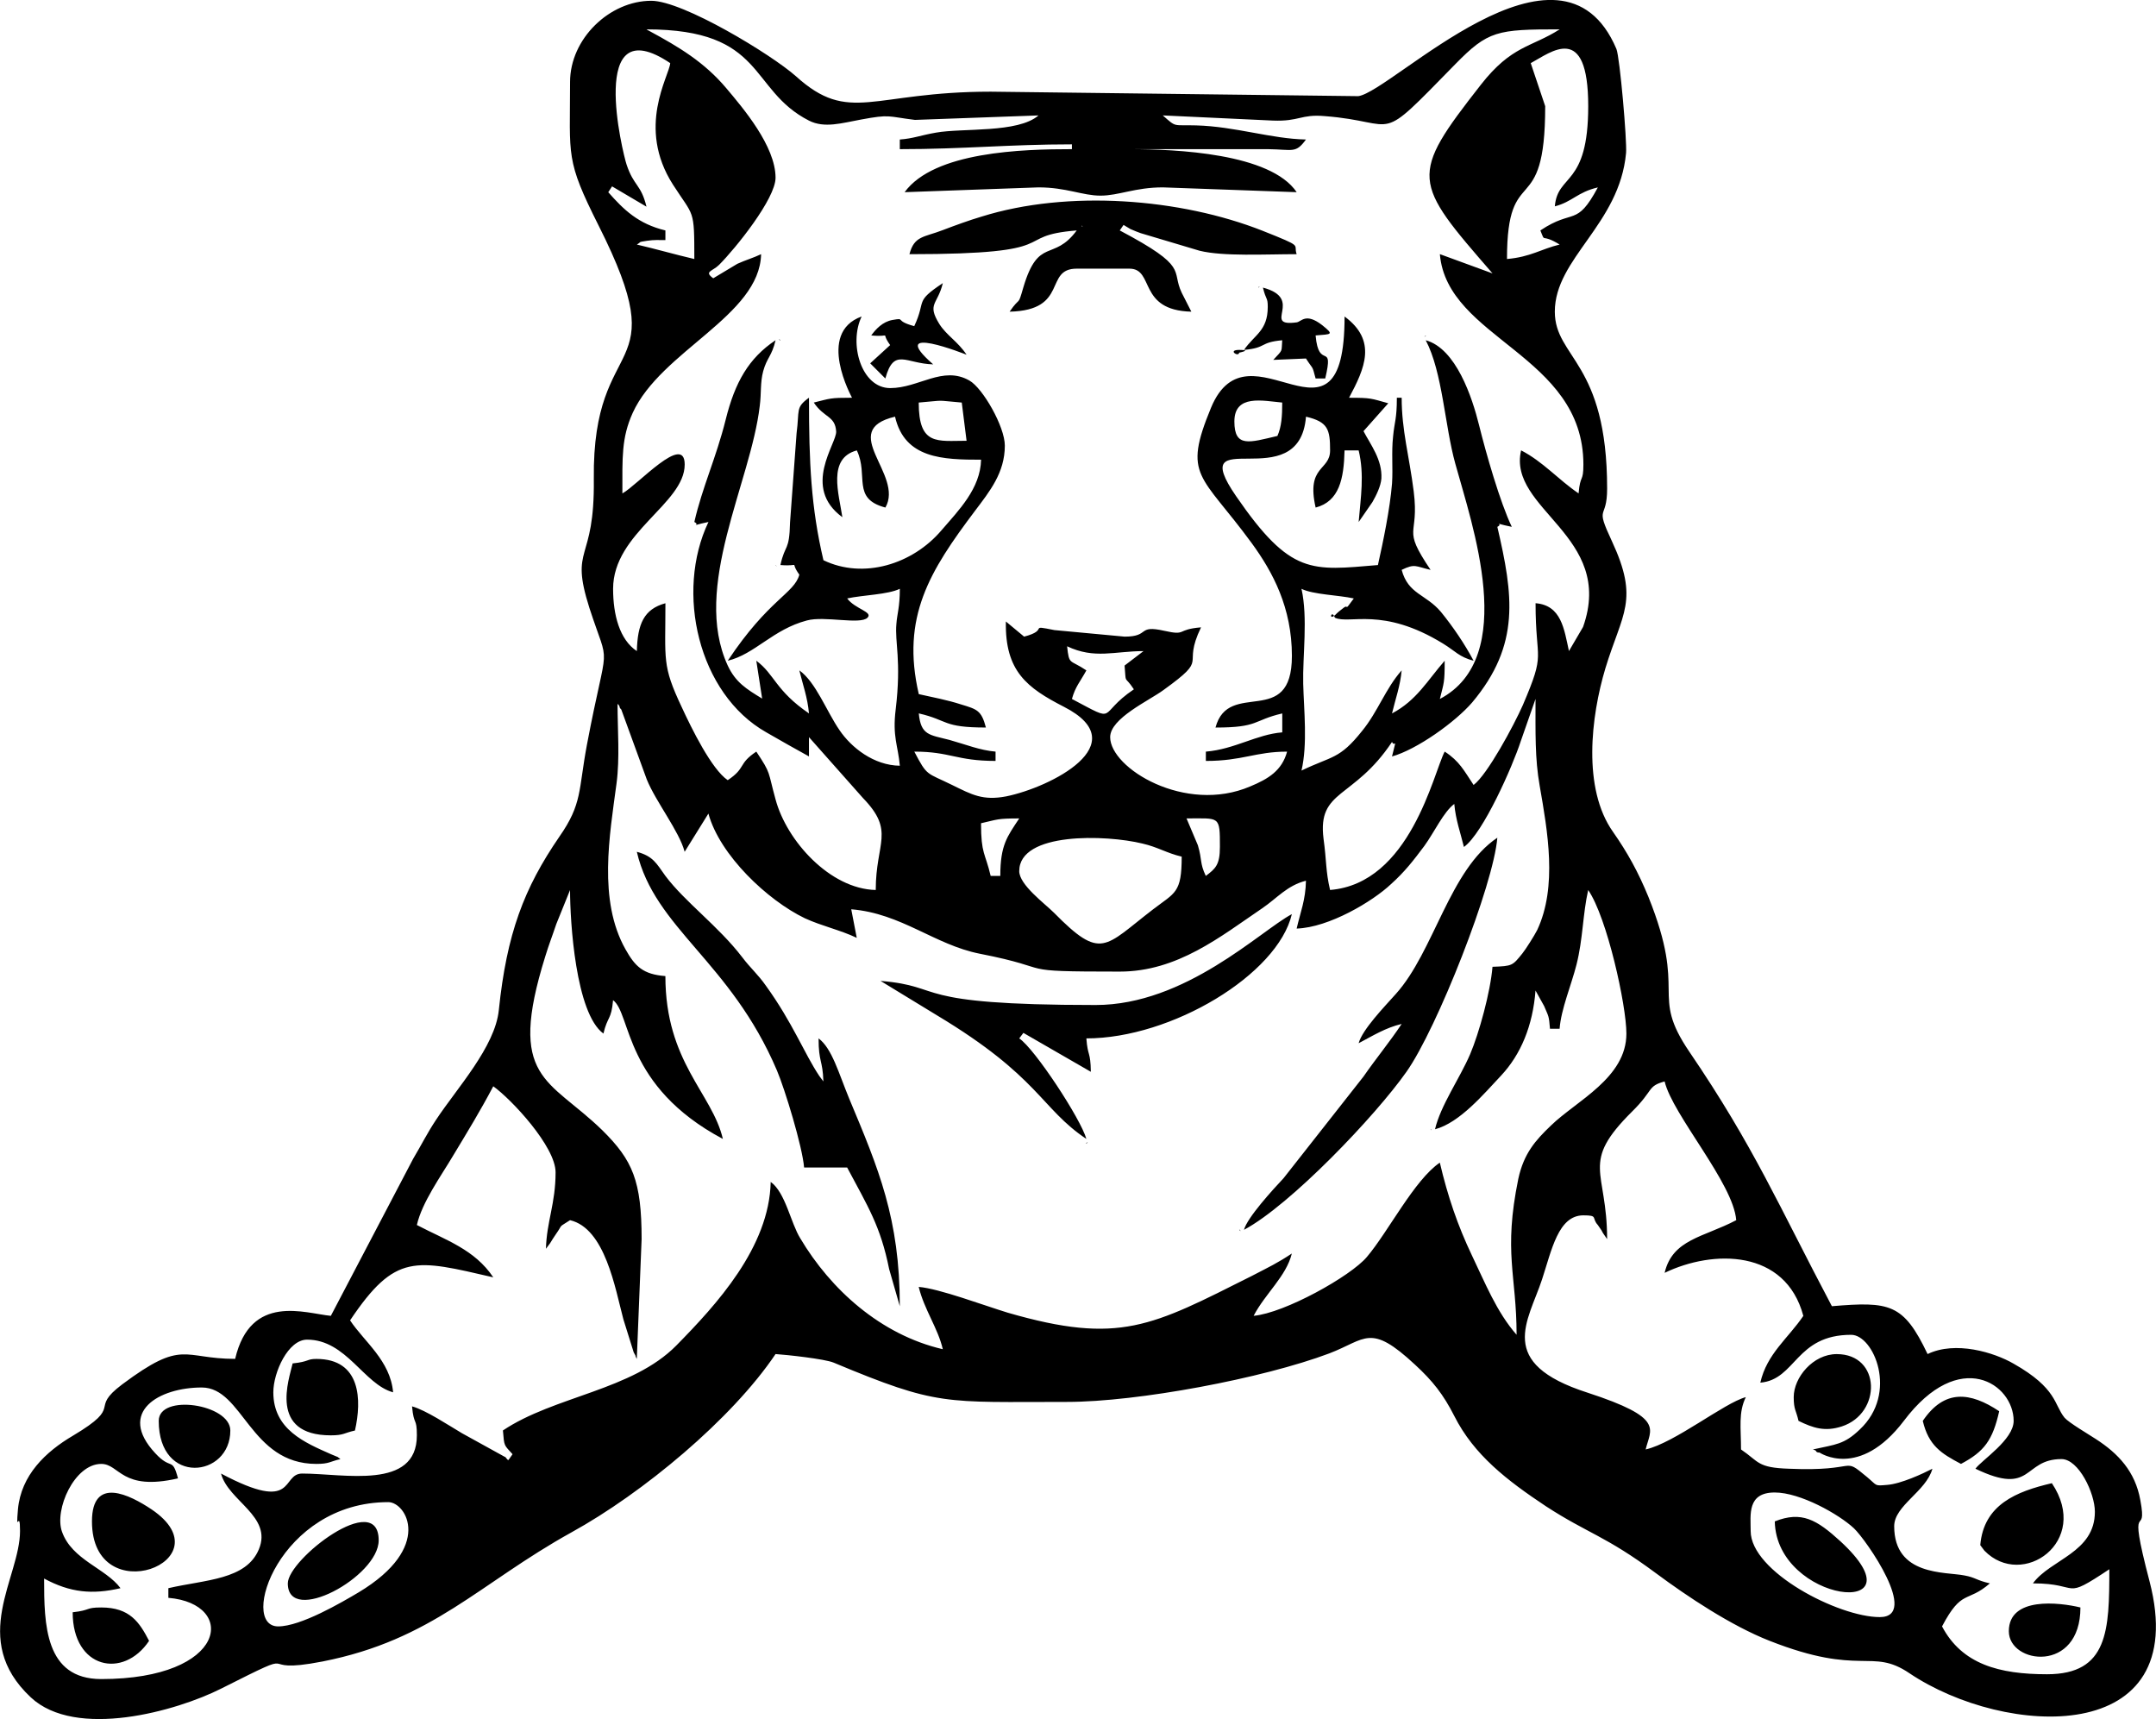 <?xml version="1.0" encoding="UTF-8"?>
<!DOCTYPE svg PUBLIC "-//W3C//DTD SVG 1.0//EN" "http://www.w3.org/TR/2001/REC-SVG-20010904/DTD/svg10.dtd">
<!-- Creator: CorelDRAW -->
<svg xmlns="http://www.w3.org/2000/svg" xml:space="preserve" width="1.667in" height="1.329in" version="1.0" shape-rendering="geometricPrecision" text-rendering="geometricPrecision" image-rendering="optimizeQuality" fill-rule="evenodd" clip-rule="evenodd"
viewBox="0 0 1666.67 1328.83"
 xmlns:xlink="http://www.w3.org/1999/xlink"
 xmlns:xodm="http://www.corel.com/coreldraw/odm/2003">
 <g id="Layer_x0020_1">
  <path id="v105-D.svg" fill="black" d="M1353.37 1183.47c0,-12.51 -2.93,-29.8 18.63,-29.8 19.69,0 49.49,16.76 61.2,27.67 9.58,9.05 51.09,68.65 19.96,68.65 -31.93,0 -99.79,-35.13 -99.79,-66.52zm-1138.39 73.71c-30.6,0 0.8,-96.06 85.15,-96.06 13.84,0 35.13,34.86 -22.89,69.72 -13.04,7.72 -44.7,26.34 -62.27,26.34zm103.52 -170.04c1.33,15.17 3.72,8.25 3.72,22.35 0,42.57 -56.41,29.54 -88.61,29.54 -16.77,0 -3.73,31.4 -62.8,0 5.59,21.29 39.92,33 29.27,58.54 -9.85,23.69 -41.24,23.42 -69.98,30.07l0 7.45c53.49,4.52 45.77,62.8 -51.89,62.8 -43.64,0 -44.17,-42.31 -44.17,-77.7 20.22,10.91 37.26,12.51 59.07,7.45 -11.44,-15.43 -37.52,-21.82 -45.24,-43.64 -6.12,-17.03 9.58,-52.42 30.33,-52.42 14.37,0 15.43,21.29 59.34,11.18 -4.52,-17.03 -5.06,-5.85 -17.56,-19.43 -29.8,-31.93 2.93,-50.82 35.92,-50.82 31.93,0 37.26,59.07 88.61,59.07 10.11,0 10.38,-1.86 18.63,-3.73 -3.99,-2.66 1.07,-0.26 -7.19,-3.72 -20.49,-9.05 -44.7,-19.16 -44.7,-47.9 0,-15.43 11.44,-40.71 26.08,-40.71 30.33,0 43.91,34.59 66.52,40.71 -2.13,-24.48 -22.35,-39.12 -33.26,-55.61 35.13,-52.43 50.56,-47.1 110.7,-33.26 -14.37,-21.56 -36.72,-28.74 -59.07,-40.45 3.99,-17.56 18.63,-37.79 27.94,-53.48 11.71,-19.43 21.02,-34.59 31.13,-53.75 14.1,10.11 48.17,46.57 48.17,66.52 0,24.22 -6.92,38.05 -7.45,59.07l3.19 -4.26c0.27,-0.54 3.99,-6.39 4.26,-6.65 6.39,-9.05 1.33,-4.79 11.18,-11.18 27.14,6.39 34.86,52.69 41.24,76.64l7.98 25.55c0.26,0.53 1.06,1.86 1.33,2.39 0,0.53 0.53,1.86 1.06,2.66l3.72 -92.61c0,-44.97 -6.92,-60.94 -30.33,-84.09 -41.51,-40.45 -73.98,-38.85 -44.17,-134.38 2.93,-9.58 5.32,-15.43 8.52,-25.01l10.65 -26.35c0,24.22 4.26,95.26 25.81,110.96 3.19,-13.57 6.12,-10.38 7.45,-25.81 14.11,10.38 8.25,66.53 84.89,107.24 -8.25,-35.39 -44.44,-59.34 -44.44,-125.87 -17.3,-1.33 -23.42,-7.45 -30.87,-20.76 -21.29,-37.79 -12.24,-88.08 -6.92,-128 2.66,-19.96 0.8,-41.51 0.8,-61.74 0.53,0.8 1.33,1.06 1.6,2.39 0,1.07 1.06,1.6 1.33,2.13l19.69 54.02c7.19,17.56 25.02,39.91 29.27,55.88l18.36 -29.54c8.78,32.2 45.77,67.06 74.51,80.9 13.31,6.12 27.41,9.05 40.18,15.17l-4.26 -22.09c38.85,3.19 64.39,27.41 99.26,34.33 62.53,12.24 22.62,13.84 108.3,13.84 44.7,0 77.97,-27.14 110.17,-48.96 11.71,-7.98 19.16,-17.56 33.8,-21.29 -0.27,14.9 -4.26,24.22 -7.19,36.99 25.02,-0.8 58.81,-21.02 72.91,-34.33 10.64,-9.58 17.03,-17.83 25.81,-29.54 7.72,-10.65 14.9,-26.35 23.15,-32.46 1.07,12.24 4.79,22.35 7.45,33.26 14.9,-10.64 37.79,-62.8 43.91,-81.69l11.44 -32.73c0,25.81 -0.53,46.04 3.2,67.06 6.12,35.13 13.83,77.97 -1.87,111.5 -2.13,4.26 -9.05,15.17 -11.44,18.09 -7.72,9.58 -7.72,9.85 -23.15,10.38 -1.6,19.43 -10.38,51.36 -17.3,67.59 -7.98,18.63 -22.88,39.65 -27.14,58.01 19.16,-5.06 37.79,-27.41 51.09,-41.51 15.17,-16.23 24.48,-38.32 26.61,-65.73l6.65 11.98c3.46,8.25 3.72,7.19 4.52,17.56l7.45 0c1.06,-14.9 9.05,-33.8 13.04,-49.5 5.06,-19.96 4.79,-38.85 9.05,-57.74 14.63,21.29 29.54,89.15 29.54,110.96 0,34.33 -38.58,51.89 -58.28,71.05 -11.98,11.44 -21.02,21.56 -25.28,41.24 -11.71,57.21 -1.33,74.24 -1.33,120.54 -15.43,-17.56 -24.48,-40.44 -34.59,-61.47 -10.91,-22.89 -18.63,-45.5 -24.75,-71.58 -19.69,13.31 -39.91,53.49 -56.41,72.91 -12.5,14.9 -63.6,43.37 -87.55,45.5 9.05,-17.3 25.28,-30.6 29.54,-48.17 -11.18,7.45 -17.56,10.38 -30.87,17.3 -77.43,38.85 -102.18,53.48 -188.67,28.47 -18.36,-5.59 -52.95,-18.63 -68.92,-19.96 4.26,17.56 14.9,31.93 18.63,48.17 -48.17,-11.18 -86.75,-46.3 -110.17,-85.69 -7.45,-11.97 -11.44,-35.39 -22.88,-43.64 -1.07,50.56 -42.05,95 -72.91,126.4 -34.33,34.86 -94.46,39.12 -134.11,65.73 1.06,12.77 0.8,10.91 7.45,18.36l-3.19 4.52c-1.06,0 -2.39,-2.93 -2.66,-2.39l-33.26 -18.36c-10.38,-6.12 -27.94,-17.83 -38.58,-20.76zm787.4 -214.21l1.06 1.07c-0.27,0 -0.8,-1.6 -1.06,-1.07zm180.95 -36.99c6.12,25.81 53.22,78.77 55.35,107.24 -25.28,13.31 -49.23,14.63 -55.35,40.71 37.52,-18.09 93.4,-18.36 107.24,33.26 -11.7,17.3 -28.2,29.27 -33.26,51.63 27.67,-2.4 27.14,-36.99 70.25,-36.99 17.3,0 36.72,44.97 6.65,73.18 -12.24,11.71 -18.36,11.44 -36.19,15.43 0.8,0.53 1.86,0.27 2.39,1.33 0.53,1.06 1.86,1.06 2.66,1.06 0,0 30.6,21.02 65.2,-24.48 43.11,-57.21 84.89,-28.47 84.89,0 0,14.63 -24.75,30.33 -29.54,36.99 44.71,21.56 36.46,-7.45 66.53,-7.45 13.3,0 25.81,26.35 25.81,40.72 0,31.67 -34.33,36.72 -47.9,55.35 38.05,0 21.82,13.84 59.07,-10.91 0,47.1 -0.8,81.16 -48.17,81.16 -36.99,0 -65.73,-7.72 -81.16,-36.99 15.43,-29.27 19.16,-17.83 36.99,-33.26 -10.64,-2.39 -10.91,-4.52 -19.69,-6.12 -14.64,-2.93 -54.29,0.53 -54.29,-38.05 0,-15.97 24.75,-26.88 29.54,-44.44 -7.19,3.72 -24.22,11.71 -35.13,12.51 -9.85,0.8 -7.19,0.8 -15.43,-6.12 -19.96,-16.5 -5.06,-3.99 -60.41,-6.39 -24.48,-0.8 -22.89,-5.32 -36.99,-14.9 0,-17.03 -2.13,-28.47 3.72,-40.45 -16.76,4.52 -55.08,35.39 -77.44,40.45 3.73,-15.96 15.43,-24.22 -44.97,-43.91 -71.32,-22.89 -45.77,-55.09 -35.13,-87.55 7.45,-22.62 12.5,-49.5 31.93,-49.5 11.71,0 6.12,1.86 11.18,7.45 0.53,0.8 2.4,3.46 2.93,4.26 0.26,0.8 1.06,1.86 1.33,2.39l2.93 4.26c0,-54.02 -21.29,-58.28 19.43,-98.72 16.76,-16.5 11.44,-19.43 25.02,-23.15zm-498.94 -162.59c0,-30.34 67.06,-28.21 95.26,-21.29 11.71,2.66 18.89,7.45 30.33,10.11 0,28.2 -5.06,27.67 -22.09,40.71 -37.79,29.01 -39.91,39.92 -76.64,2.66 -7.19,-7.19 -26.87,-21.56 -26.87,-32.2zm129.32 -40.72c25.81,0 25.81,-2.39 25.81,22.09 0,13.84 -3.46,16.77 -10.91,22.35 -4.79,-10.11 -2.66,-11.98 -6.12,-23.69l-8.78 -20.76zm-143.96 44.44l-7.45 0c-4.26,-18.09 -7.45,-16.76 -7.45,-40.71 13.04,-2.93 12.24,-3.73 29.54,-3.73 -9.31,14.11 -14.64,20.49 -14.64,44.44zm302.82 -103.52c2.4,4.79 3.99,-5.59 0,11.18 19.16,-5.32 48.96,-26.61 62,-41.78 37.52,-44.7 31.67,-83.02 19.43,-135.71 5.85,-2.93 -6.92,-3.73 11.18,0 -9.05,-18.89 -19.96,-56.95 -25.28,-78.5 -5.32,-21.56 -17.83,-59.34 -41.25,-65.73 13.04,24.75 14.64,65.99 22.89,95.53 12.77,46.57 49.23,149.55 -11.98,181.75 3.2,-13.04 3.73,-12.24 3.73,-29.54 -13.31,15.17 -21.56,30.6 -40.72,40.72 2.66,-11.18 6.39,-21.29 7.45,-33.26 -12.51,14.1 -18.36,31.93 -30.6,46.83 -17.56,22.09 -23.15,19.16 -46.83,30.6 4.79,-20.49 1.86,-46.57 1.33,-67.06 -0.53,-21.56 3.73,-50.83 -1.33,-73.44 9.05,4.52 28.47,4.79 40.45,7.45 -9.05,12.51 -2.13,2.13 -9.85,8.78 -0.8,0.53 -2.66,2.13 -3.19,2.66 -7.19,7.72 -4.26,-3.99 -1.59,3.46 11.44,5.32 36.72,-8.78 83.56,19.96 9.58,5.85 12.51,10.38 23.68,13.3 -6.92,-13.04 -15.96,-26.34 -25.28,-37.79 -11.71,-13.83 -25.28,-13.57 -30.33,-32.46 10.38,-5.06 10.65,-2.66 22.35,0 -22.89,-34.06 -8.52,-24.48 -13.04,-60.67 -3.46,-27.41 -9.31,-47.1 -9.31,-72.38l-3.72 0c0,16.77 -1.86,18.36 -2.93,30.07 -1.33,11.98 0,24.22 -0.8,36.19 -1.59,19.69 -6.92,45.24 -10.91,63.07 -51.36,4.26 -67.32,8.25 -109.63,-53.22 -40.44,-58.81 48.96,1.86 54.02,-61.47 17.03,3.99 18.63,9.85 18.63,26.08 0,15.96 -18.63,11.44 -11.17,44.17 18.36,-4.79 21.82,-22.35 22.35,-44.17l10.91 0c4.52,18.89 1.6,36.19 0,55.35l10.65 -15.43c3.19,-5.59 6.39,-12.24 6.92,-18.09 0.8,-14.63 -8.25,-26.08 -13.83,-36.72l19.16 -21.56c-13.57,-3.72 -12.77,-4.26 -30.33,-4.26 12.24,-22.88 21.82,-44.17 -3.46,-62.8 0,116.56 -73.98,0 -103.25,70.52 -22.09,53.48 -7.98,50.82 31.4,104.57 16.5,22.62 31.13,50.03 31.13,87.28 0,56.68 -48.96,17.56 -59.07,55.35 33.8,0 28.74,-5.59 51.62,-10.91l0 14.63c-19.96,1.59 -36.72,13.04 -59.07,14.9l0 7.19c28.47,0 38.32,-7.19 62.8,-7.19 -3.99,14.63 -14.37,21.02 -28.48,26.88 -50.29,21.55 -108.3,-14.11 -108.3,-38.06 0,-14.63 30.07,-28.2 41.25,-36.46 36.46,-26.34 13.57,-16.5 29,-48.43 -19.69,1.6 -10.65,6.65 -28.47,2.66 -21.29,-4.79 -10.65,4.52 -30.6,4.52l-54.28 -5.06c-21.29,-4.26 -3.19,-0.27 -23.42,5.06l-14.1 -11.71c-0.8,38.59 16.5,51.36 44.97,65.99 56.15,28.74 -10.64,62.27 -44.7,69.19 -18.09,3.46 -26.61,-1.33 -41.78,-8.78 -19.96,-9.85 -19.16,-6.39 -29.27,-25.81 27.94,0 32.46,7.19 62.8,7.19l0 -7.19c-12.24,-1.06 -22.35,-5.32 -35.66,-9.05 -15.43,-3.99 -22.09,-3.46 -23.69,-20.49 23.15,5.32 18.09,10.91 51.89,10.91 -3.46,-13.31 -6.92,-14.11 -19.16,-17.83 -10.65,-3.46 -22.09,-5.59 -32.73,-7.98 -13.83,-59.61 8.52,-95.26 43.37,-141.56 11.44,-15.17 23.15,-29.54 23.15,-50.56 0,-14.63 -17.03,-44.44 -27.41,-50.29 -20.49,-11.71 -39.12,5.85 -61.2,5.85 -22.35,0 -32.2,-34.33 -22.09,-55.35 -35.39,12.78 -7.45,62.54 -7.45,62.8 -17.3,0 -16.5,0.54 -29.54,3.73 7.98,11.97 16.5,10.11 17.3,22.35 0.53,9.31 -26.88,43.11 4.79,66.26 -2.66,-18.09 -11.71,-45.5 11.18,-51.62 9.31,19.43 -4.26,37.25 22.09,44.17 14.64,-25.55 -37.52,-59.61 7.45,-70.25 7.45,32.46 36.99,33.26 66.52,33.26 -0.53,22.35 -17.3,39.11 -30.6,54.55 -22.35,26.34 -60.41,38.05 -91.27,23.15 -9.58,-40.71 -11.18,-75.31 -11.18,-125.6 -10.65,7.72 -7.19,9.31 -9.58,27.41l-5.06 68.92c-0.54,22.89 -3.73,16.23 -7.45,33 17.03,1.33 6.39,-3.99 14.64,7.45 -3.99,14.63 -23.69,18.89 -55.35,66.52 21.02,-5.06 34.86,-24.21 61.2,-31.13 13.57,-3.72 41.24,3.46 46.83,-2.13 4.52,-4.52 -9.58,-6.65 -15.7,-14.9 12.24,-2.66 31.4,-2.93 40.71,-7.45 0,14.37 -2.13,19.43 -2.66,27.14 -1.33,14.1 3.99,28.21 -0.53,65.99 -2.66,21.29 1.86,28.21 3.19,43.64 -20.22,-0.26 -37.52,-14.1 -46.57,-27.41 -10.11,-14.63 -18.36,-37.25 -31.13,-46.3 2.66,10.91 6.39,21.02 7.45,33.26 -25.81,-17.56 -26.61,-30.34 -40.71,-40.72l4.52 29.27c-12.24,-7.45 -20.49,-12.51 -26.61,-25.55 -27.94,-60.67 17.83,-141.3 24.75,-200.64 1.33,-10.11 0.26,-17.83 2.66,-26.88 2.93,-10.65 6.65,-11.44 9.58,-23.95 -20.76,13.84 -31.4,32.46 -38.59,61.47 -7.45,29.8 -18.09,52.16 -24.21,79.03 5.85,2.93 -6.92,3.73 10.91,0 -25.81,54.02 -7.98,132.79 44.7,162.59 11.18,6.39 21.82,12.51 33,18.63l0 -14.9 41.78 47.1c25.01,25.81 9.85,34.06 9.85,71.05 -35.39,-0.8 -68.92,-38.05 -77.44,-69.98 -6.12,-22.09 -3.19,-19.43 -14.9,-36.99 -14.37,9.58 -7.72,12.51 -22.09,22.09 -12.51,-8.52 -27.94,-39.92 -35.66,-56.68 -15.17,-32.2 -12.51,-35.92 -12.51,-80.09 -16.76,4.52 -21.56,16.23 -22.09,36.99 -13.3,-8.78 -18.36,-27.94 -18.36,-48.17 0,-43.37 55.35,-65.73 55.35,-96.06 0,-24.75 -36.46,15.96 -48.17,22.35 0,-27.67 -0.8,-42.84 7.98,-62.27 21.82,-47.9 98.19,-75.04 99.26,-122.67 -6.12,2.93 -11.97,4.52 -18.36,7.45l-18.63 11.18c-7.45,-5.32 -0.53,-5.32 4.52,-10.38 12.77,-12.78 43.64,-51.09 43.64,-67.33 0,-24.48 -25.28,-54.02 -38.06,-69.19 -17.03,-20.22 -36.72,-31.93 -59.34,-44.17 -0.53,-0.27 -1.6,-0.8 -2.39,-1.33 92.33,0 78.76,46.57 125.6,70.52 11.98,6.12 25.55,1.87 40.18,-0.8 22.89,-4.26 20.22,-2.4 41.78,0.26l95.53 -3.46c-15.97,13.83 -58.54,9.58 -79.3,13.3 -12.24,2.13 -17.3,4.52 -27.94,5.32l0 7.45c49.23,0 84.62,-3.72 133.05,-3.72l0 3.72c-38.06,0 -106.44,1.87 -129.33,33.26l103.52 -3.72c21.29,0 34.06,6.39 47.9,6.39 14.1,0 26.87,-6.39 48.17,-6.39l103.51 3.72c-20.22,-30.07 -93.13,-33.26 -129.33,-33.26l107.24 0c19.43,0.27 21.29,3.46 29.27,-7.45 -26.88,-0.53 -54.82,-10.11 -84.89,-10.91 -18.36,-0.53 -14.9,1.86 -25.81,-7.72l85.15 3.99c20.49,0.8 21.56,-5.06 39.92,-3.46 59.61,4.52 38.32,23.95 101.12,-40.18 25.28,-25.81 32.2,-26.88 80.63,-26.88 -22.09,14.1 -36.99,12.24 -60.94,42.84 -55.62,71.05 -52.96,74.51 9.05,145.82l-40.72 -14.9c5.59,65.73 110.96,77.7 110.96,162.59 0,14.1 -2.39,7.19 -3.72,22.35 -15.7,-10.64 -27.41,-24.48 -44.44,-33.26 -10.65,45.77 72.91,65.99 47.9,136.51l-10.91 18.63c-3.73,-17.03 -5.85,-35.39 -25.81,-36.99 0,46.57 8.25,36.46 -9.84,78.76 -6.92,15.7 -27.41,53.76 -38.06,61.74 -7.45,-11.18 -10.91,-18.36 -22.35,-25.81 -8.78,16.76 -26.61,101.92 -88.61,106.97 -3.46,-14.63 -2.66,-22.35 -5.06,-39.65 -4.79,-38.32 23.15,-30.07 52.95,-74.78zm-472.86 -310.54l-1.06 -1.06c0,0 0.53,1.59 1.06,1.06zm-3.72 173.76c-0.53,0.27 1.06,0.53 1.06,1.07l-1.06 -1.07zm502.67 -177.49l-1.06 1.06c0,0 1.33,-0.53 1.06,-1.06zm-232.84 255.19c1.33,15.7 -0.53,6.65 7.19,18.36 -29.27,19.69 -11.18,26.88 -47.9,7.45 2.66,-9.58 6.39,-13.31 11.18,-22.09 -13.04,-8.78 -13.31,-3.73 -14.9,-18.63 21.29,10.11 36.72,3.73 59.07,3.73l-14.64 11.17zm118.15 -177.49c-21.56,5.06 -33.26,9.31 -33.26,-11.18 0,-21.29 22.09,-15.96 36.99,-14.63 0,10.38 -0.53,18.63 -3.72,25.81zm-277.28 -25.81c22.35,-1.86 11.18,-1.86 33.26,0l3.72 29.54c-22.62,0 -36.99,3.99 -36.99,-29.54zm-237.09 -167.11l26.61 15.7c-4.26,-17.56 -9.85,-15.7 -15.44,-32.73 -2.66,-7.98 -30.87,-121.61 33.8,-78.23 -0.8,10.11 -26.34,49.5 2.13,93.93 16.23,25.28 16.5,18.09 16.5,57.48 -14.9,-3.46 -29.54,-7.72 -44.44,-11.18 4.52,-2.66 0,-1.6 7.98,-2.93 5.32,-0.8 9.05,-0.53 14.1,-0.53l0 -7.45c-21.02,-5.06 -32.2,-15.97 -44.17,-29.54l2.93 -4.52zm710.22 -95.26c15.43,-8.25 44.44,-32.46 44.44,33.26 0,62.53 -23.69,51.89 -25.81,77.43 13.57,-3.46 17.3,-10.91 33.26,-14.63 -16.76,31.13 -18.63,15.96 -44.44,33.26 4.26,10.64 -0.27,1.59 14.9,10.91 -14.37,3.46 -22.35,9.58 -40.71,11.18 0,-76.91 29.54,-27.94 29.54,-118.15l-11.18 -33.26zm-742.69 14.63c0,58.01 -3.73,59.61 22.09,110.96 60.41,120.02 -5.06,79.83 -3.73,195.85 0.8,65.99 -18.89,50.82 -3.46,99.52 16.23,50.03 14.37,20.22 -1.86,105.91 -6.65,35.39 -3.46,45.5 -21.29,71.05 -27.41,39.91 -40.71,75.04 -46.83,134.11 -2.93,28.47 -32.46,60.41 -48.43,84.62 -6.92,10.38 -11.18,19.16 -17.83,30.33l-63.6 121.34c-19.69,-1.86 -62,-17.83 -73.98,33.26 -40.72,0 -39.92,-15.7 -87.28,19.69 -26.61,19.96 2.13,15.7 -38.05,39.65 -21.29,12.51 -40.18,30.6 -42.58,56.95 -1.86,21.29 1.6,-1.6 1.6,16.76 0,36.19 -39.65,83.56 8.25,128.53 34.86,32.73 112.83,10.64 147.15,-6.65 69.19,-34.86 21.29,-9.85 78.5,-21.02 85.15,-16.76 120.81,-60.14 192.39,-99.79 55.08,-30.33 124,-87.55 157.8,-137.84 8.25,0.53 38.05,3.72 44.97,6.65 80.89,33.8 85.15,30.34 180.42,30.34 54.55,0 151.15,-18.1 202.77,-37.52 28.47,-10.91 31.4,-23.68 66.26,8.78 13.57,12.51 21.82,22.89 30.33,39.65 15.17,30.07 40.72,49.76 70.78,69.72 32.73,21.29 45.77,22.62 84.89,51.63 24.75,18.36 58.28,40.71 88.08,52.42 71.05,27.94 78.5,5.06 108.04,25.01 73.98,49.76 219,57.48 185.74,-70.78 -18.36,-69.99 -1.06,-30.34 -7.19,-63.07 -3.99,-22.09 -17.03,-35.93 -34.33,-47.1 -5.32,-3.46 -21.02,-12.77 -24.22,-16.5 -8.25,-10.11 -5.59,-22.62 -39.38,-41.78 -15.17,-8.78 -44.97,-17.83 -66.53,-7.45 -18.63,-39.12 -29.27,-40.72 -73.98,-36.99 -40.98,-77.44 -60.14,-123.21 -110.17,-196.65 -31.13,-45.77 -1.06,-43.64 -31.67,-119.75 -7.98,-19.43 -16.23,-34.33 -27.41,-50.3 -23.68,-33.53 -17.03,-89.14 -5.85,-126.4 13.04,-42.84 26.35,-52.42 5.06,-98.19 -13.57,-29 -3.72,-15.43 -3.72,-40.71 0,-98.19 -40.44,-100.85 -40.44,-136.78 0,-41.25 50.02,-67.32 55.08,-122.67 0.8,-9.31 -4.79,-73.71 -7.45,-80.36 -43.11,-101.65 -173.5,33 -199.57,36.46l-284.2 -3.46c-92.07,0 -109.1,25.55 -150.61,-11.98 -18.89,-16.76 -87.28,-58.28 -111.76,-58.28 -32.2,0 -62.8,29.27 -62.8,62.8zm427.89 110.43l5.32 3.19c1.06,0.54 7.72,3.19 7.98,3.19l45.5 13.57c18.36,4.52 50.56,2.66 75.04,2.66 -2.93,-8.25 6.39,-5.06 -26.34,-18.09 -63.33,-25.01 -150.35,-31.93 -217.41,-10.91 -9.05,2.66 -20.76,6.92 -29.8,10.38 -14.37,5.59 -22.09,4.26 -25.81,18.63 124,0 76.91,-14.1 129.33,-18.36 -18.09,24.48 -29.54,4.52 -41.24,43.91 -4.52,15.7 -2.13,6.39 -10.65,18.89 46.04,-1.06 26.34,-33.26 51.89,-33.26l40.71 0c19.69,0 6.12,32.2 47.9,33.26l-7.45 -14.64c-8.52,-17.83 6.39,-19.43 -47.9,-48.16l2.93 -4.26zm-32.46 0.53l1.07 1.07c0,0 -1.6,-0.8 -1.07,-1.07zm-214.48 728.06l33.26 0c15.96,30.07 25.81,45.24 32.46,78.5l8.25 28.74c0,-67.86 -16.5,-106.44 -39.12,-160.46 -8.25,-19.96 -13.3,-38.85 -23.68,-46.57 0,18.63 3.19,16.5 3.72,33.26l-3.19 -4.26c-11.71,-17.56 -20.49,-40.98 -41.25,-69.72 -6.12,-8.78 -11.71,-13.3 -18.36,-22.09 -18.36,-23.95 -44.17,-42.57 -59.34,-62.8 -6.92,-9.58 -9.31,-15.17 -22.09,-18.63 13.84,59.34 72.38,84.62 108.3,168.97 6.12,14.37 19.69,58.81 21.02,75.04zm169.51 -104.05l52.15 30.07c-0.26,-16.23 -2.39,-11.44 -3.46,-25.81 65.99,0 147.95,-49.49 158.86,-96.06 -24.48,13.04 -82.23,70.25 -151.68,70.25 -146.36,0 -114.69,-14.37 -166.31,-18.63l43.64 26.61c79.3,47.63 80.09,71.85 115.49,95.53 -4.26,-15.43 -39.92,-69.72 -51.89,-77.7l3.19 -4.26zm48.7 85.69l1.06 -1.33c-0.27,0.27 -1.6,0.8 -1.06,1.33zm210.48 -77.7c10.65,-5.59 20.76,-11.98 33.26,-14.9 -8.78,13.3 -19.96,26.87 -29.54,40.71l-61.74 78.5c-8.25,8.78 -28.21,30.6 -30.6,39.92 35.92,-19.16 101.65,-88.08 125.6,-122.14 23.69,-33.53 67.33,-144.5 70.25,-180.95 -36.99,24.74 -48.96,88.08 -78.5,120.81 -8.78,9.85 -25.81,27.41 -28.74,38.06zm-92.33 144.23l1.06 1.06c0,-0.27 -0.8,-1.6 -1.06,-1.06zm-886.92 225.39c0,70.52 105.11,30.6 46.04,-9.31 -16.76,-11.18 -46.04,-26.08 -46.04,9.31zm1459.84 18.36l3.19 4.26c29.27,30.07 82.49,-6.92 52.15,-52.15 -27.41,6.39 -52.69,16.5 -55.35,47.9zm-1304.7 -140.5c-2.66,11.98 -18.89,55.62 29.54,55.62 10.11,0 10.11,-1.86 18.63,-3.72 5.32,-23.42 4.79,-55.35 -29.8,-55.35 -7.72,0 -5.32,2.13 -18.36,3.46zm1160.47 26.08c0,9.85 1.86,10.11 3.72,18.36 11.44,5.59 20.49,8.52 33.53,4.26 30.87,-10.11 30.33,-55.88 -3.99,-55.88 -18.36,0 -33.26,18.09 -33.26,33.26zm-1164.2 143.96c0,33 70.25,-5.06 70.25,-33.26 0,-39.65 -70.25,14.63 -70.25,33.26zm1149.56 -47.9c1.33,63.33 116.55,76.11 50.82,15.44 -18.36,-16.77 -30.07,-23.69 -50.82,-15.44zm-1249.35 -77.7c0,50.3 55.35,43.91 55.35,7.45 0,-20.49 -55.35,-28.74 -55.35,-7.45zm1363.77 0c4.52,19.16 14.37,25.28 29.54,33.26 18.09,-9.58 24.48,-18.36 29.54,-40.72 -22.35,-14.9 -42.31,-17.3 -59.07,7.45zm-1430.3 147.95c0,43.64 39.12,51.89 59.07,22.09 -7.45,-14.37 -14.9,-25.81 -36.99,-25.81 -12.51,0 -7.72,2.13 -22.09,3.72zm1496.83 14.64c0,25.54 55.35,32.73 55.35,-18.36 -16.5,-3.99 -55.35,-8.52 -55.35,18.36zm-846.2 -1008.8c-15.97,-4.26 -6.12,-6.65 -16.77,-4.79 -7.72,1.33 -13.04,7.19 -16.5,11.98 17.03,1.59 6.39,-3.99 14.63,7.45l-15.43 14.1 11.71 11.71c6.65,-24.21 15.7,-11.44 36.99,-10.91 -37.52,-32.73 25.81,-7.45 25.81,-7.45 -6.65,-10.11 -15.43,-14.9 -21.02,-23.69 -9.85,-15.96 -1.33,-14.9 2.66,-31.67 -22.35,14.9 -12.51,12.77 -22.09,33.26zm266.1 -29.8l1.06 -1.07c-0.27,0.27 -1.6,0.8 -1.06,1.07zm7.18 14.9c0,18.63 -10.38,21.55 -18.36,33.26 17.83,-1.59 11.71,-5.85 29.54,-7.45 -0.8,9.31 1.07,6.65 -6.92,15.17l25.28 -1.07c6.12,9.58 4.52,4.52 7.45,15.43l7.45 0c6.92,-29.54 -5.06,-5.59 -7.45,-33.26 12.24,-1.07 14.63,-0.27 5.06,-7.98 -12.78,-9.85 -15.97,-2.66 -19.69,-2.13 -27.67,3.73 6.65,-18.09 -26.08,-26.87 2.4,10.11 3.72,7.19 3.72,14.9zm-22.08 33.26c-9.31,0 -0.54,5.85 0,2.13 0,0 10.38,-2.13 0,-2.13z"/>
 </g>
</svg>
